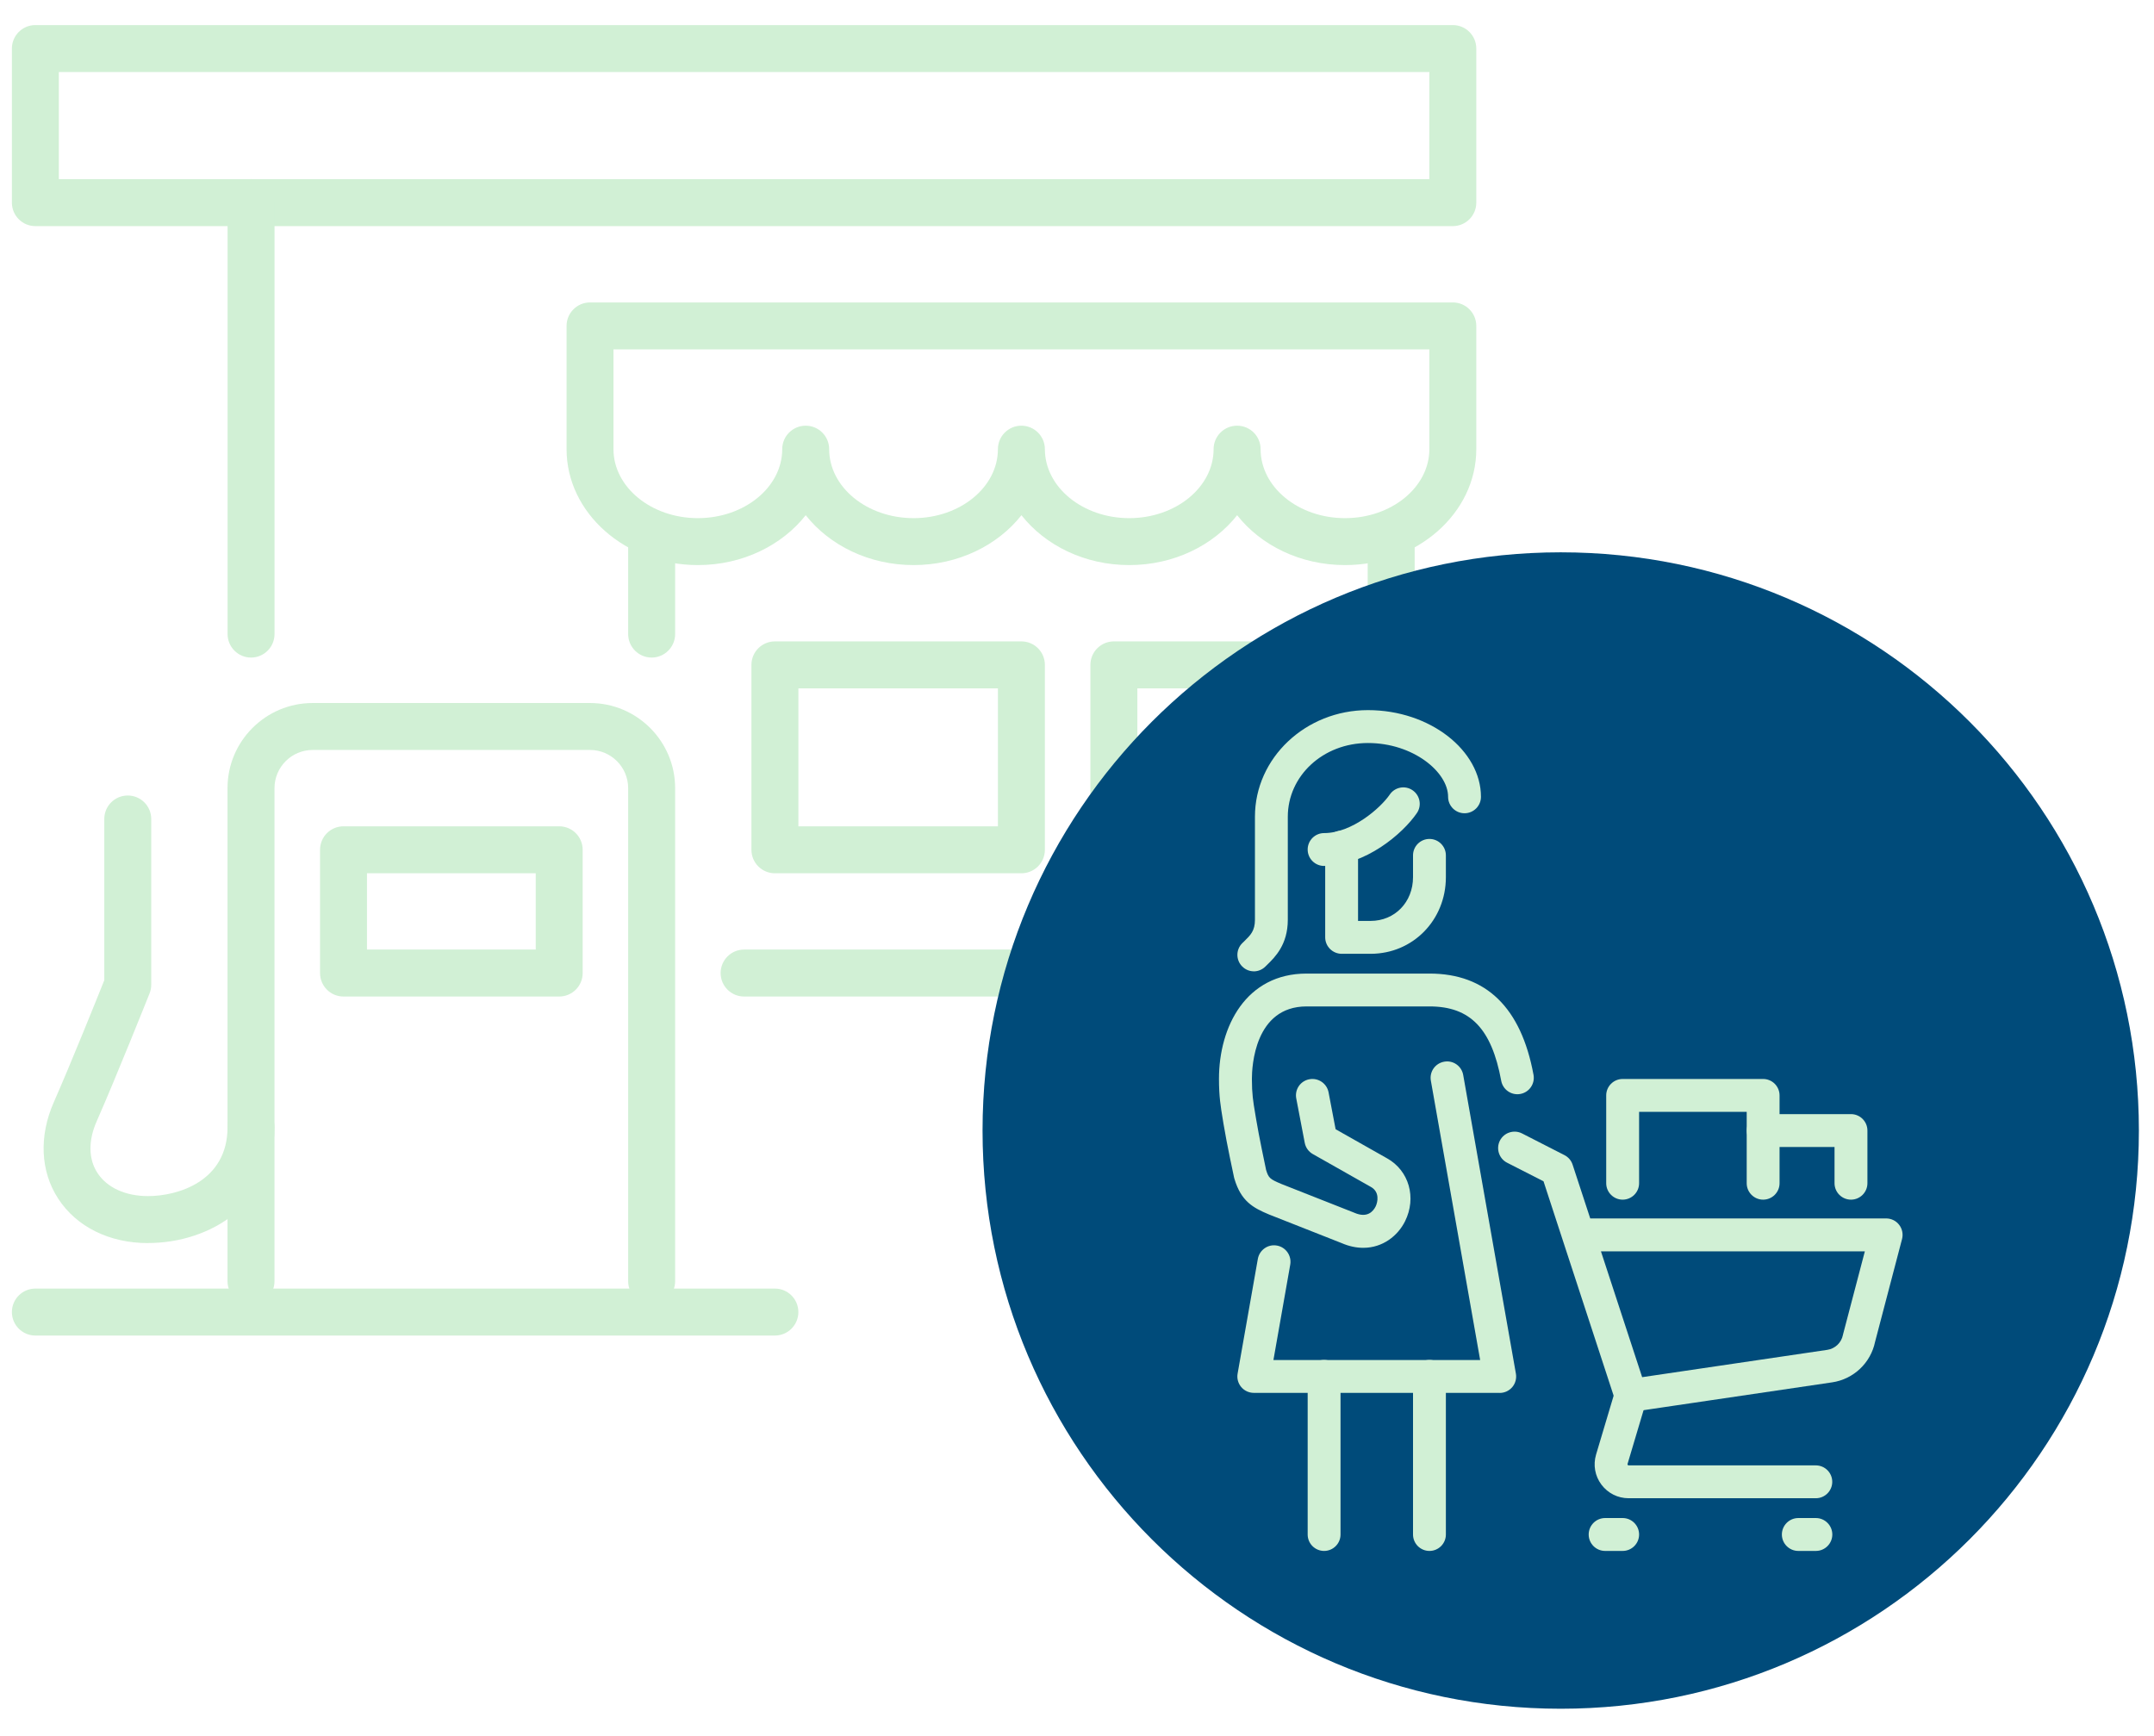 <?xml version="1.0" encoding="UTF-8"?> <svg xmlns="http://www.w3.org/2000/svg" width="67" height="54" viewBox="0 0 67 54" fill="none"><path d="M20.269 40.585C19.866 40.585 19.539 40.258 19.539 39.855V24.517C19.539 23.862 19.006 23.329 18.352 23.329H9.725C9.071 23.329 8.538 23.862 8.538 24.517V39.855C8.538 40.258 8.21 40.585 7.807 40.585C7.404 40.585 7.077 40.258 7.077 39.855V24.517C7.077 23.056 8.264 21.869 9.725 21.869H18.352C19.811 21.869 21 23.056 21 24.517V39.855C21 40.258 20.672 40.585 20.269 40.585Z" fill="#D1F0D5"></path><path d="M17.394 30.999H10.685C10.282 30.999 9.955 30.672 9.955 30.269V26.434C9.955 26.031 10.282 25.704 10.685 25.704H17.394C17.797 25.704 18.124 26.031 18.124 26.434V30.269C18.124 30.672 17.797 30.999 17.394 30.999ZM11.415 29.538H16.664V27.165H11.415V29.538Z" fill="#D1F0D5"></path><path d="M4.605 38.669C3.402 38.669 2.382 38.165 1.81 37.286C1.256 36.437 1.208 35.343 1.674 34.285C2.192 33.111 3.029 31.031 3.244 30.492V25.476C3.244 25.073 3.571 24.746 3.974 24.746C4.377 24.746 4.704 25.073 4.704 25.476V30.632C4.704 30.724 4.687 30.817 4.652 30.903C4.609 31.008 3.616 33.5 3.009 34.876C2.741 35.482 2.749 36.054 3.032 36.488C3.33 36.945 3.903 37.207 4.604 37.207C5.522 37.207 7.078 36.755 7.078 35.061C7.078 34.658 7.405 34.331 7.808 34.331C8.211 34.331 8.538 34.658 8.538 35.061C8.538 37.429 6.559 38.667 4.604 38.667L4.605 38.669Z" fill="#D1F0D5"></path><path d="M45.19 7.034H1.1C0.697 7.034 0.37 6.707 0.37 6.304V1.51C0.37 1.107 0.697 0.78 1.1 0.78H45.19C45.593 0.78 45.92 1.107 45.92 1.51V6.304C45.92 6.707 45.593 7.034 45.19 7.034ZM1.83 5.573H44.46V2.24H1.83V5.573Z" fill="#D1F0D5"></path><path d="M7.809 20.455C7.406 20.455 7.079 20.127 7.079 19.724V6.304C7.079 5.901 7.406 5.573 7.809 5.573C8.212 5.573 8.539 5.901 8.539 6.304V19.724C8.539 20.127 8.212 20.455 7.809 20.455Z" fill="#D1F0D5"></path><path d="M41.836 17.578C40.448 17.578 39.22 16.965 38.481 16.027C37.742 16.964 36.514 17.578 35.126 17.578C33.739 17.578 32.511 16.965 31.772 16.027C31.033 16.964 29.805 17.578 28.417 17.578C27.03 17.578 25.802 16.964 25.062 16.027C24.323 16.964 23.095 17.578 21.708 17.578C19.456 17.578 17.623 15.96 17.623 13.972V10.138C17.623 9.735 17.95 9.408 18.353 9.408H45.19C45.593 9.408 45.92 9.735 45.92 10.138V13.972C45.92 15.96 44.087 17.578 41.836 17.578ZM38.481 13.242C38.884 13.242 39.211 13.569 39.211 13.972C39.211 15.155 40.388 16.118 41.836 16.118C43.283 16.118 44.46 15.155 44.46 13.972V10.868H19.082V13.972C19.082 15.155 20.259 16.118 21.706 16.118C23.154 16.118 24.331 15.155 24.331 13.972C24.331 13.569 24.658 13.242 25.061 13.242C25.464 13.242 25.791 13.569 25.791 13.972C25.791 15.155 26.968 16.118 28.416 16.118C29.863 16.118 31.04 15.155 31.04 13.972C31.04 13.569 31.367 13.242 31.77 13.242C32.173 13.242 32.501 13.569 32.501 13.972C32.501 15.155 33.678 16.118 35.125 16.118C36.572 16.118 37.749 15.155 37.749 13.972C37.749 13.569 38.076 13.242 38.48 13.242H38.481Z" fill="#D1F0D5"></path><path d="M43.273 30.999C42.87 30.999 42.542 30.672 42.542 30.269V16.683C42.542 16.28 42.87 15.953 43.273 15.953C43.676 15.953 44.003 16.28 44.003 16.683V30.269C44.003 30.672 43.676 30.999 43.273 30.999Z" fill="#D1F0D5"></path><path d="M20.269 20.455C19.866 20.455 19.539 20.127 19.539 19.724V16.685C19.539 16.282 19.866 15.954 20.269 15.954C20.672 15.954 21 16.282 21 16.685V19.724C21 20.127 20.672 20.455 20.269 20.455Z" fill="#D1F0D5"></path><path d="M39.439 30.999C39.036 30.999 38.709 30.672 38.709 30.269V21.413H35.377V30.269C35.377 30.672 35.05 30.999 34.647 30.999C34.244 30.999 33.917 30.672 33.917 30.269V20.683C33.917 20.279 34.244 19.952 34.647 19.952H39.439C39.842 19.952 40.169 20.279 40.169 20.683V30.269C40.169 30.672 39.842 30.999 39.439 30.999Z" fill="#D1F0D5"></path><path d="M31.77 27.165H24.103C23.7 27.165 23.373 26.838 23.373 26.434V20.683C23.373 20.279 23.7 19.952 24.103 19.952H31.77C32.174 19.952 32.501 20.279 32.501 20.683V26.434C32.501 26.838 32.174 27.165 31.77 27.165ZM24.834 25.704H31.04V21.413H24.834V25.704Z" fill="#D1F0D5"></path><path d="M45.191 30.999H23.145C22.742 30.999 22.415 30.672 22.415 30.269C22.415 29.866 22.742 29.538 23.145 29.538H45.191C45.594 29.538 45.921 29.866 45.921 30.269C45.921 30.672 45.594 30.999 45.191 30.999Z" fill="#D1F0D5"></path><path d="M24.103 41.545H1.1C0.697 41.545 0.37 41.218 0.37 40.815C0.37 40.411 0.697 40.084 1.1 40.084H24.103C24.506 40.084 24.833 40.411 24.833 40.815C24.833 41.218 24.506 41.545 24.103 41.545Z" fill="#D1F0D5"></path><path d="M48.546 53.154C58.478 53.154 66.53 45.101 66.53 35.168C66.53 25.234 58.478 17.181 48.546 17.181C38.614 17.181 30.562 25.234 30.562 35.168C30.562 45.101 38.614 53.154 48.546 53.154Z" fill="#004B7A"></path><path d="M50.727 43.92C50.509 43.92 50.311 43.78 50.242 43.568L48.611 38.584C48.608 38.577 48.605 38.568 48.603 38.559L48.011 36.747L46.877 36.168C46.626 36.04 46.527 35.731 46.655 35.48C46.784 35.229 47.092 35.13 47.343 35.258L48.663 35.933C48.783 35.994 48.875 36.101 48.916 36.23L49.464 37.902H58.669C58.827 37.902 58.977 37.975 59.073 38.101C59.17 38.226 59.203 38.39 59.163 38.543L58.324 41.741C58.188 42.398 57.654 42.903 56.988 43.001L50.803 43.914C50.778 43.919 50.753 43.92 50.728 43.92H50.727ZM49.797 38.925L51.079 42.84L56.837 41.99C57.081 41.954 57.276 41.768 57.324 41.527C57.325 41.517 57.328 41.507 57.331 41.497L58.006 38.926H49.798L49.797 38.925Z" fill="#D1F0D5"></path><path d="M50.473 48.245H49.927C49.645 48.245 49.416 48.016 49.416 47.734C49.416 47.452 49.645 47.222 49.927 47.222H50.473C50.755 47.222 50.984 47.452 50.984 47.734C50.984 48.016 50.755 48.245 50.473 48.245Z" fill="#D1F0D5"></path><path d="M56.483 48.245H55.936C55.655 48.245 55.425 48.016 55.425 47.734C55.425 47.452 55.655 47.222 55.936 47.222H56.483C56.764 47.222 56.994 47.452 56.994 47.734C56.994 48.016 56.764 48.245 56.483 48.245Z" fill="#D1F0D5"></path><path d="M56.482 46.606H50.66C50.322 46.606 50.014 46.451 49.811 46.181C49.61 45.911 49.55 45.571 49.646 45.246L50.238 43.263C50.318 42.992 50.603 42.839 50.873 42.919C51.143 43 51.298 43.285 51.216 43.555L50.625 45.538C50.625 45.538 50.619 45.556 50.63 45.569C50.642 45.582 50.652 45.584 50.658 45.584H56.481C56.763 45.584 56.992 45.813 56.992 46.095C56.992 46.377 56.763 46.606 56.481 46.606H56.482Z" fill="#D1F0D5"></path><path d="M54.842 37.318C54.56 37.318 54.331 37.089 54.331 36.807V34.586H50.984V36.807C50.984 37.089 50.754 37.318 50.473 37.318C50.191 37.318 49.961 37.089 49.961 36.807V34.075C49.961 33.793 50.191 33.564 50.473 33.564H54.842C55.124 33.564 55.353 33.793 55.353 34.075V36.807C55.353 37.089 55.124 37.318 54.842 37.318Z" fill="#D1F0D5"></path><path d="M57.575 37.318C57.293 37.318 57.063 37.089 57.063 36.807V35.679H54.844C54.562 35.679 54.333 35.45 54.333 35.168C54.333 34.886 54.562 34.657 54.844 34.657H57.575C57.856 34.657 58.086 34.886 58.086 35.168V36.807C58.086 37.089 57.856 37.318 57.575 37.318Z" fill="#D1F0D5"></path><path d="M44.463 48.245C44.181 48.245 43.952 48.016 43.952 47.734V42.816C43.952 42.534 44.181 42.304 44.463 42.304C44.745 42.304 44.974 42.534 44.974 42.816V47.734C44.974 48.016 44.745 48.245 44.463 48.245Z" fill="#D1F0D5"></path><path d="M42.633 29.67H41.731C41.449 29.668 41.22 29.439 41.22 29.157V26.353C41.22 26.071 41.449 25.841 41.731 25.841C42.013 25.841 42.242 26.071 42.242 26.353V28.647H42.633C43.386 28.647 43.952 28.062 43.952 27.286V26.608C43.952 26.326 44.181 26.097 44.463 26.097C44.745 26.097 44.974 26.326 44.974 26.608V27.286C44.974 28.622 43.946 29.67 42.633 29.67Z" fill="#D1F0D5"></path><path d="M41.186 26.937C40.904 26.937 40.675 26.708 40.675 26.426C40.675 26.144 40.904 25.915 41.186 25.915C42.052 25.915 42.943 25.134 43.228 24.717C43.387 24.483 43.705 24.423 43.937 24.582C44.171 24.742 44.231 25.06 44.072 25.292C43.638 25.928 42.471 26.936 41.184 26.936L41.186 26.937Z" fill="#D1F0D5"></path><path d="M39.001 30.215C38.87 30.215 38.74 30.165 38.639 30.064C38.439 29.864 38.439 29.541 38.639 29.341L38.705 29.277C38.896 29.09 39.035 28.956 39.035 28.611V25.406C39.035 23.577 40.612 22.09 42.55 22.09C44.488 22.09 46.065 23.351 46.065 24.787C46.065 25.069 45.836 25.298 45.554 25.298C45.272 25.298 45.043 25.069 45.043 24.787C45.043 24.013 43.953 23.113 42.55 23.113C41.146 23.113 40.057 24.141 40.057 25.406V28.611C40.057 29.386 39.657 29.776 39.417 30.01L39.36 30.066C39.261 30.165 39.13 30.216 38.998 30.216L39.001 30.215Z" fill="#D1F0D5"></path><path d="M41.186 48.245C40.904 48.245 40.675 48.016 40.675 47.734V42.816C40.675 42.534 40.904 42.304 41.186 42.304C41.468 42.304 41.697 42.534 41.697 42.816V47.734C41.697 48.016 41.468 48.245 41.186 48.245Z" fill="#D1F0D5"></path><path d="M46.648 43.328H38.999C38.849 43.328 38.704 43.261 38.608 43.146C38.51 43.03 38.469 42.877 38.496 42.728L39.125 39.161C39.175 38.884 39.439 38.695 39.718 38.746C39.995 38.794 40.181 39.06 40.133 39.338L39.61 42.306H46.04L44.507 33.618C44.457 33.34 44.642 33.075 44.922 33.026C45.2 32.975 45.465 33.162 45.513 33.441L47.152 42.73C47.178 42.879 47.137 43.032 47.041 43.147C46.943 43.263 46.8 43.33 46.649 43.33L46.648 43.328Z" fill="#D1F0D5"></path><path d="M42.404 38.816C42.192 38.816 41.964 38.771 41.725 38.667L39.473 37.779C38.969 37.568 38.605 37.366 38.397 36.671C38.392 36.657 38.389 36.644 38.386 36.631C38.377 36.589 38.158 35.574 38.059 34.971L38.034 34.817C37.969 34.424 37.916 34.113 37.916 33.561C37.916 31.931 38.759 30.285 40.64 30.285H44.465C46.227 30.285 47.315 31.345 47.7 33.435C47.751 33.713 47.567 33.98 47.289 34.03C47.013 34.081 46.746 33.897 46.695 33.619C46.397 31.998 45.731 31.307 44.466 31.307H40.641C39.022 31.307 38.94 33.184 38.94 33.561C38.94 34.028 38.979 34.262 39.044 34.648L39.07 34.804C39.157 35.337 39.352 36.248 39.382 36.395C39.46 36.646 39.498 36.678 39.86 36.831L42.109 37.718C42.109 37.718 42.121 37.722 42.126 37.725C42.529 37.902 42.712 37.681 42.787 37.534C42.858 37.391 42.919 37.078 42.643 36.923L40.834 35.899C40.704 35.825 40.612 35.698 40.584 35.55L40.32 34.17C40.267 33.892 40.448 33.625 40.726 33.573C41.003 33.52 41.271 33.701 41.325 33.979L41.544 35.127L43.144 36.032C43.826 36.412 44.069 37.255 43.704 37.99C43.48 38.441 43.011 38.816 42.405 38.816H42.404Z" fill="#D1F0D5"></path></svg> 